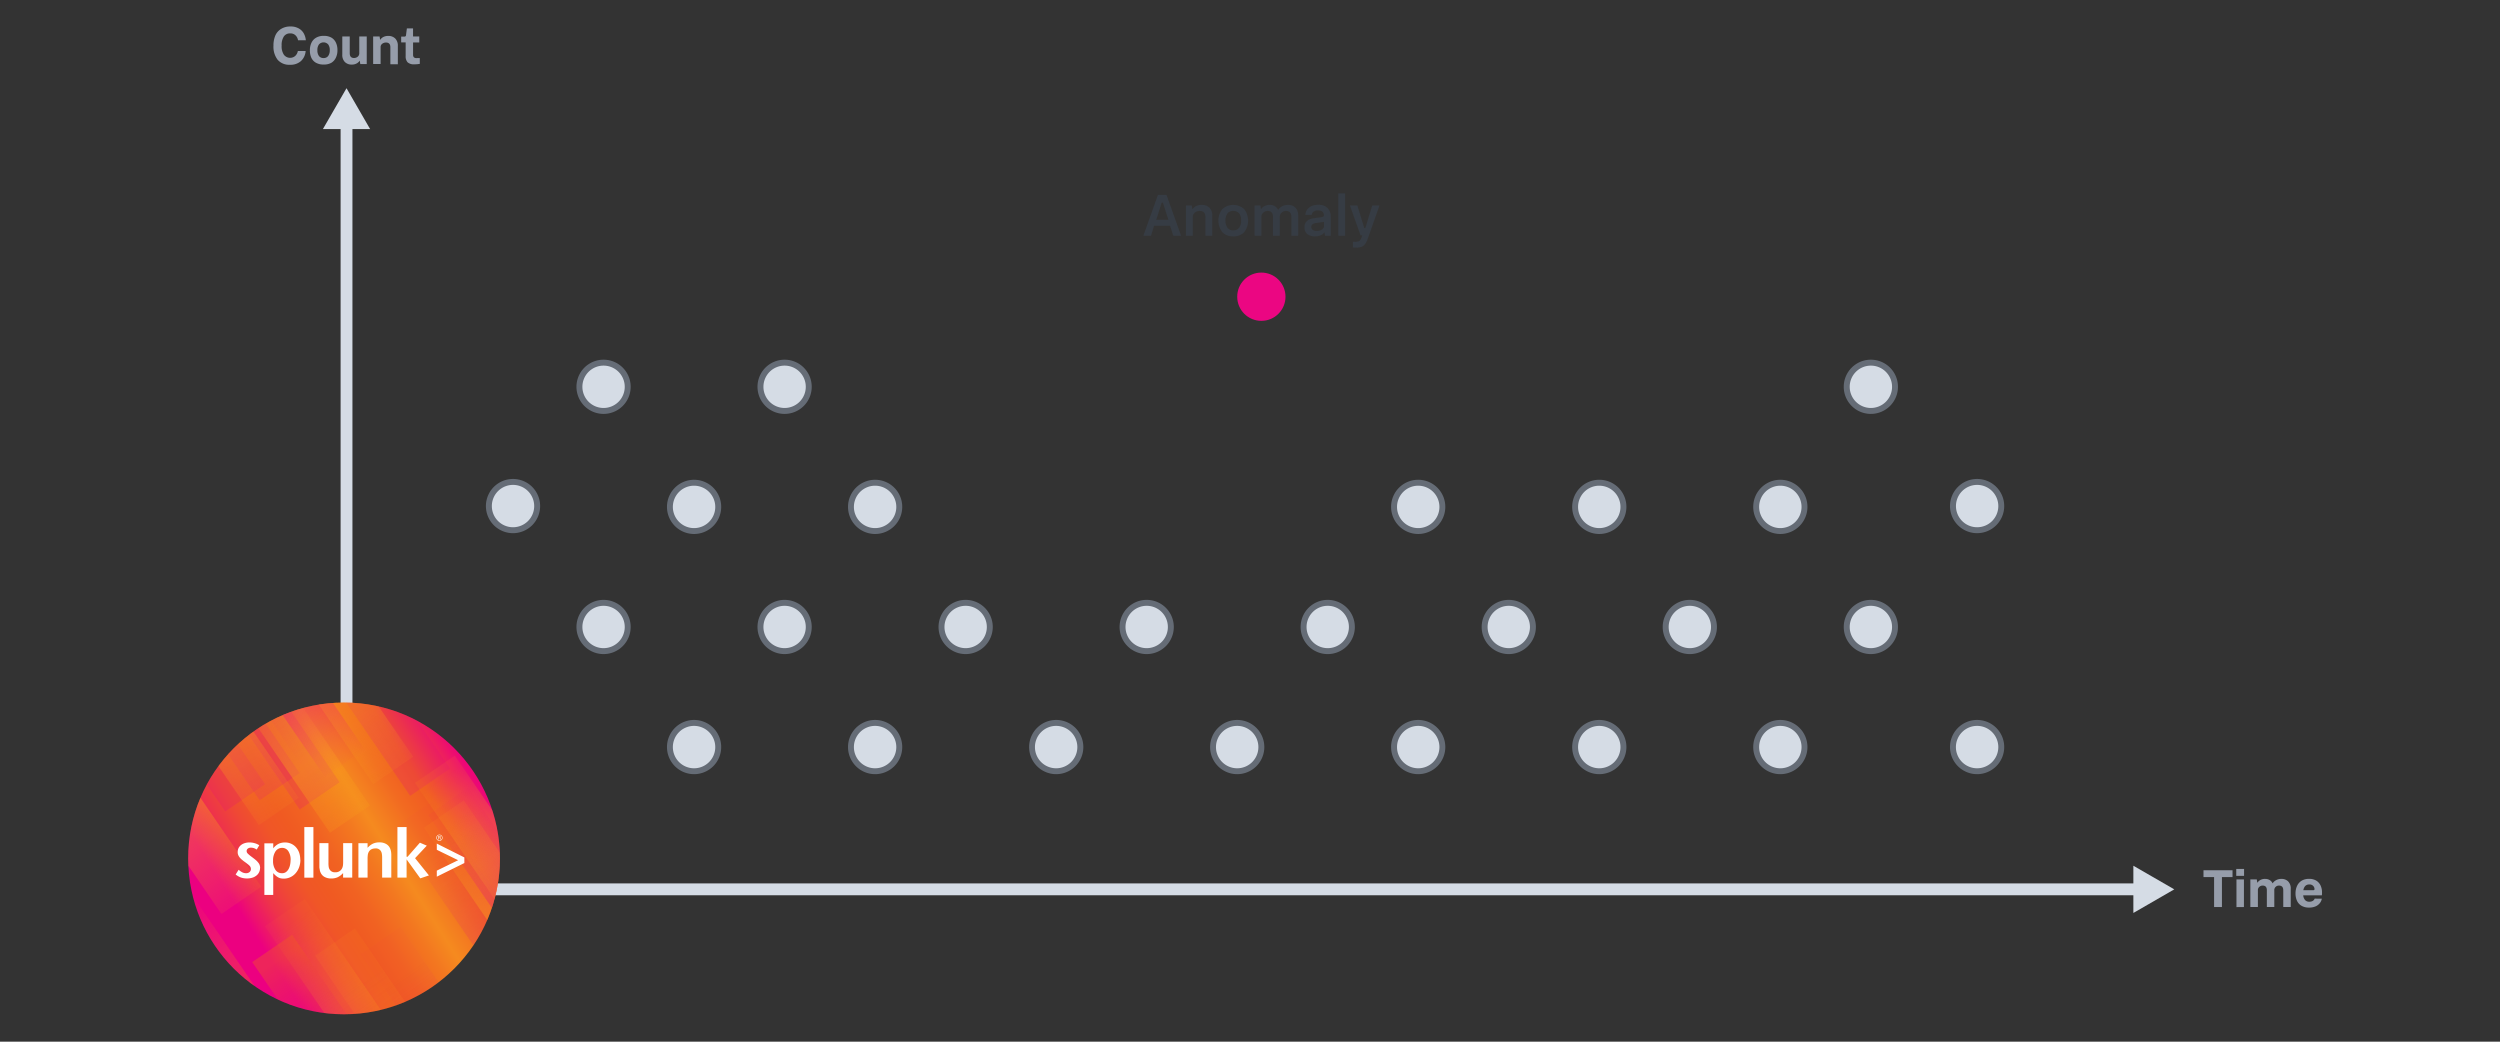<svg xmlns="http://www.w3.org/2000/svg" xmlns:xlink="http://www.w3.org/1999/xlink" viewBox="0 0 960 400"><rect x="0" y="0" width="960" height="400" fill="#333333" stroke="none"/><defs><style>.cls-1{fill:none;}.cls-2{fill:#d5dce5;}.cls-3{fill:#969daa;}.cls-4{fill:#363c44;}.cls-5{fill:#656c76;}.cls-6{fill:#eb0682;}.cls-7{clip-path:url(#clip-path);}.cls-8{fill:url(#linear-gradient);}.cls-10,.cls-11,.cls-12,.cls-13,.cls-14,.cls-15,.cls-16,.cls-17,.cls-18,.cls-19,.cls-20,.cls-21,.cls-22,.cls-23,.cls-24,.cls-25,.cls-26,.cls-27,.cls-28,.cls-9{fill-rule:evenodd;isolation:isolate;}.cls-10,.cls-11,.cls-12,.cls-13,.cls-14,.cls-15,.cls-18,.cls-9{opacity:0.2;}.cls-9{fill:url(#linear-gradient-2);}.cls-10{fill:url(#linear-gradient-3);}.cls-11{fill:url(#linear-gradient-4);}.cls-12{fill:url(#linear-gradient-5);}.cls-13{fill:url(#linear-gradient-6);}.cls-14{fill:url(#linear-gradient-7);}.cls-15{fill:url(#linear-gradient-8);}.cls-16,.cls-17,.cls-19,.cls-20,.cls-21,.cls-22,.cls-23,.cls-24,.cls-25,.cls-26{opacity:0.44;}.cls-16{fill:url(#linear-gradient-9);}.cls-17{fill:url(#linear-gradient-10);}.cls-18{fill:url(#linear-gradient-11);}.cls-19{fill:url(#linear-gradient-12);}.cls-20{fill:url(#linear-gradient-13);}.cls-21{fill:url(#linear-gradient-14);}.cls-22{fill:url(#linear-gradient-15);}.cls-23{fill:url(#linear-gradient-16);}.cls-24{fill:url(#linear-gradient-17);}.cls-25{fill:url(#linear-gradient-18);}.cls-26{fill:url(#linear-gradient-19);}.cls-27,.cls-28{opacity:0.4;}.cls-27{fill:url(#linear-gradient-20);}.cls-28{fill:url(#linear-gradient-21);}.cls-29{fill:#fff;}</style><clipPath id="clip-path"><circle class="cls-1" cx="132.11" cy="329.63" r="59.85"/></clipPath><linearGradient id="linear-gradient" x1="181.63" y1="298.08" x2="84.74" y2="359.8" gradientUnits="userSpaceOnUse"><stop offset="0" stop-color="#ec0677"/><stop offset="0.16" stop-color="#f05a22"/><stop offset="0.25" stop-color="#f26a21"/><stop offset="0.37" stop-color="#f58a1f"/><stop offset="0.44" stop-color="#f37720"/><stop offset="0.54" stop-color="#f16222"/><stop offset="0.61" stop-color="#f05a22"/><stop offset="0.67" stop-color="#f05627"/><stop offset="0.73" stop-color="#ef4934"/><stop offset="0.8" stop-color="#ee334a"/><stop offset="0.86" stop-color="#ed1669"/><stop offset="0.9" stop-color="#ec0080"/></linearGradient><linearGradient id="linear-gradient-2" x1="1903.8" y1="10214.26" x2="1903.87" y2="10175.54" gradientTransform="matrix(1.1, -0.75, -0.88, -1.29, 7001.6, 14808.41)" gradientUnits="userSpaceOnUse"><stop offset="0.5" stop-color="#e20782"/><stop offset="1" stop-color="#fff" stop-opacity="0"/></linearGradient><linearGradient id="linear-gradient-3" x1="1873.69" y1="10215.73" x2="1873.75" y2="10185.03" gradientTransform="matrix(1.1, -0.75, -0.88, -1.29, 7001.6, 14808.41)" gradientUnits="userSpaceOnUse"><stop offset="0.04" stop-color="#e20782" stop-opacity="0.1"/><stop offset="1" stop-color="#e20782"/></linearGradient><linearGradient id="linear-gradient-4" x1="1883.7" y1="10213.2" x2="1883.76" y2="10182.5" xlink:href="#linear-gradient-3"/><linearGradient id="linear-gradient-5" x1="1891.74" y1="10205.74" x2="1891.8" y2="10175.05" xlink:href="#linear-gradient-3"/><linearGradient id="linear-gradient-6" x1="1920.25" y1="10193.13" x2="1920.31" y2="10162.44" xlink:href="#linear-gradient-3"/><linearGradient id="linear-gradient-7" x1="1899.45" y1="10266.41" x2="1899.53" y2="10227.88" gradientTransform="matrix(1.1, -0.75, -0.87, -1.28, 6983.73, 14782.02)" gradientUnits="userSpaceOnUse"><stop offset="0" stop-color="#e20782"/><stop offset="0.77" stop-color="#e20782" stop-opacity="0.1"/></linearGradient><linearGradient id="linear-gradient-8" x1="1910.95" y1="10207.41" x2="1911.03" y2="10168.89" gradientTransform="matrix(1.1, -0.75, -0.87, -1.28, 6983.73, 14782.02)" gradientUnits="userSpaceOnUse"><stop offset="0.21" stop-color="#e20782" stop-opacity="0.1"/><stop offset="1" stop-color="#e20782"/></linearGradient><linearGradient id="linear-gradient-9" x1="1895.09" y1="9421.84" x2="1895.17" y2="9383.31" gradientTransform="matrix(1.1, -0.75, -1.21, -1.76, 9383.49, 18287)" gradientUnits="userSpaceOnUse"><stop offset="0" stop-color="#f89e1c" stop-opacity="0.2"/><stop offset="0.45" stop-color="#f89e1c"/><stop offset="1" stop-color="#f89e1c" stop-opacity="0.15"/></linearGradient><linearGradient id="linear-gradient-10" x1="1871.48" y1="9220.76" x2="1871.55" y2="9182.23" gradientTransform="matrix(1.1, -0.75, -1.21, -1.76, 9207.77, 18030.4)" gradientUnits="userSpaceOnUse"><stop offset="0" stop-color="#f89e1c" stop-opacity="0.2"/><stop offset="0.55" stop-color="#f89e1c" stop-opacity="0.5"/><stop offset="1" stop-color="#f89e1c" stop-opacity="0.15"/></linearGradient><linearGradient id="linear-gradient-11" x1="1882.7" y1="10186.12" x2="1882.77" y2="10147.59" gradientTransform="matrix(1.1, -0.75, -0.87, -1.28, 6983.73, 14782.02)" gradientUnits="userSpaceOnUse"><stop offset="0.23" stop-color="#e20782" stop-opacity="0.1"/><stop offset="1" stop-color="#e20782"/></linearGradient><linearGradient id="linear-gradient-12" x1="1879.41" y1="9285.1" x2="1879.49" y2="9246.57" gradientTransform="matrix(1.1, -0.75, -1.21, -1.76, 9199.97, 18019.11)" gradientUnits="userSpaceOnUse"><stop offset="0" stop-color="#f89e1c" stop-opacity="0.2"/><stop offset="0.44" stop-color="#f89e1c"/><stop offset="1" stop-color="#f89e1c" stop-opacity="0.15"/></linearGradient><linearGradient id="linear-gradient-13" x1="1923.43" y1="9236.65" x2="1923.51" y2="9198.12" xlink:href="#linear-gradient-12"/><linearGradient id="linear-gradient-14" x1="1856.01" y1="9275.72" x2="1856.09" y2="9237.2" xlink:href="#linear-gradient-12"/><linearGradient id="linear-gradient-15" x1="1918.29" y1="9229.09" x2="1918.37" y2="9190.57" xlink:href="#linear-gradient-12"/><linearGradient id="linear-gradient-16" x1="1913.32" y1="9279.57" x2="1913.39" y2="9241.04" xlink:href="#linear-gradient-12"/><linearGradient id="linear-gradient-17" x1="1864.36" y1="9230.63" x2="1864.44" y2="9192.1" gradientTransform="matrix(1.1, -0.75, -1.21, -1.76, 9199.97, 18019.11)" gradientUnits="userSpaceOnUse"><stop offset="0" stop-color="#f89e1c" stop-opacity="0.1"/><stop offset="0.44" stop-color="#f89e1c" stop-opacity="0.5"/><stop offset="1" stop-color="#f89e1c" stop-opacity="0.15"/></linearGradient><linearGradient id="linear-gradient-18" x1="1903" y1="9284.58" x2="1903.08" y2="9246.06" gradientTransform="matrix(1.1, -0.75, -1.21, -1.76, 9199.97, 18019.11)" gradientUnits="userSpaceOnUse"><stop offset="0" stop-color="#ec008c" stop-opacity="0.2"/><stop offset="0.44" stop-color="#ec008c"/><stop offset="0.94" stop-color="#ec008c" stop-opacity="0"/></linearGradient><linearGradient id="linear-gradient-19" x1="1838.28" y1="10259.93" x2="1838.36" y2="10215.69" gradientTransform="matrix(1.1, -0.75, -0.84, -1.23, 6678.3, 14336.11)" gradientUnits="userSpaceOnUse"><stop offset="0" stop-color="#f89e1c" stop-opacity="0"/><stop offset="0.85" stop-color="#f05a22"/></linearGradient><linearGradient id="linear-gradient-20" x1="1921.29" y1="10080.92" x2="1921.38" y2="10036.68" gradientTransform="matrix(1.1, -0.75, -0.88, -1.29, 6944.14, 14725.25)" gradientUnits="userSpaceOnUse"><stop offset="0.34" stop-color="#e20782" stop-opacity="0.1"/><stop offset="1" stop-color="#e20782"/></linearGradient><linearGradient id="linear-gradient-21" x1="1855.43" y1="10075.55" x2="1855.52" y2="10031.31" gradientTransform="matrix(1.1, -0.75, -0.88, -1.29, 6944.14, 14725.25)" gradientUnits="userSpaceOnUse"><stop offset="0.29" stop-color="#f05a22"/><stop offset="0.86" stop-color="#e20782" stop-opacity="0.1"/></linearGradient></defs><title>security-fraud-detection-hero-outline</title><g id="Layer_2" data-name="Layer 2"><path class="cls-2" d="M821.87,343.78H133.06a2.27,2.27,0,0,1-2.27-2.27V46.92h4.55V339.23H821.87Z"/><polygon class="cls-2" points="123.99 49.57 133.06 33.87 142.13 49.57 123.99 49.57"/><polygon class="cls-2" points="819.21 350.58 834.92 341.51 819.21 332.44 819.21 350.58"/><path class="cls-3" d="M850.21,348.3V336.8h-4.07v-2.62h11.15v2.62h-4.07v11.5Z"/><path class="cls-3" d="M858.72,336.33v-2.66h3v2.66Zm.08,12V337.7h2.87v10.6Z"/><path class="cls-3" d="M864.13,348.3V337.7h2.47l.21,1.31a3.16,3.16,0,0,1,1.15-1.08,3.67,3.67,0,0,1,1.87-.43,3.26,3.26,0,0,1,1.7.43,2.75,2.75,0,0,1,1.15,1.29A3.5,3.5,0,0,1,874,338a3.93,3.93,0,0,1,2.06-.5,3.54,3.54,0,0,1,2.58.95,3.81,3.81,0,0,1,1,2.9v6.95h-2.87v-6.44c0-1.2-.55-1.8-1.66-1.8a1.79,1.79,0,0,0-1.23.47,1.69,1.69,0,0,0-.55,1.37v6.4h-2.86v-6.44c0-1.2-.53-1.8-1.6-1.8a1.94,1.94,0,0,0-1.27.47,1.67,1.67,0,0,0-.57,1.37v6.4Z"/><path class="cls-3" d="M891.57,345.09a3.53,3.53,0,0,1-.72,1.67,4.22,4.22,0,0,1-1.63,1.27,6.09,6.09,0,0,1-2.54.48,5.58,5.58,0,0,1-2.9-.69,4.28,4.28,0,0,1-1.73-1.91,6.65,6.65,0,0,1-.57-2.83,6.78,6.78,0,0,1,.59-2.89,4.63,4.63,0,0,1,1.76-2,5.48,5.48,0,0,1,2.87-.71,5.18,5.18,0,0,1,2.74.68,4.3,4.3,0,0,1,1.66,1.87,6.16,6.16,0,0,1,.55,2.67c0,.17,0,.36,0,.57a3.71,3.71,0,0,1-.06.53h-7.16a3.29,3.29,0,0,0,.7,1.8,2.06,2.06,0,0,0,1.65.66,2.52,2.52,0,0,0,1.31-.31,1.65,1.65,0,0,0,.74-.88Zm-4.79-5.46c-1.27,0-2,.73-2.31,2.21h3.76a.6.6,0,0,0,.42-.11.41.41,0,0,0,.12-.34,1.72,1.72,0,0,0-.52-1.21A1.89,1.89,0,0,0,886.78,339.63Z"/><path class="cls-3" d="M114.37,19.59h3a5.82,5.82,0,0,1-1.79,3.85,6,6,0,0,1-4.23,1.43,5.84,5.84,0,0,1-4.75-1.93,8.2,8.2,0,0,1-1.59-5.38,9.81,9.81,0,0,1,.72-3.93A5.58,5.58,0,0,1,108,11.07a6.62,6.62,0,0,1,3.57-.9,6.16,6.16,0,0,1,3,.67,5,5,0,0,1,2,1.85,6.55,6.55,0,0,1,.87,2.76h-3a3.28,3.28,0,0,0-1-1.91,2.69,2.69,0,0,0-1.92-.71A2.81,2.81,0,0,0,109,14a6,6,0,0,0-.85,3.49A5.89,5.89,0,0,0,109,21a3,3,0,0,0,4.33.51A3.34,3.34,0,0,0,114.37,19.59Z"/><path class="cls-3" d="M124.25,24.78a5.76,5.76,0,0,1-2.94-.69,4.26,4.26,0,0,1-1.77-1.94A6.57,6.57,0,0,1,119,19.3a6.56,6.56,0,0,1,.6-2.88,4.39,4.39,0,0,1,1.78-1.94,5.61,5.61,0,0,1,2.92-.71,5.76,5.76,0,0,1,3,.7A4.36,4.36,0,0,1,129,16.39a6.63,6.63,0,0,1,.58,2.87,6.5,6.5,0,0,1-.59,2.86,4.49,4.49,0,0,1-1.77,2A5.64,5.64,0,0,1,124.25,24.78Zm0-2.49a2.08,2.08,0,0,0,1.77-.8,3.58,3.58,0,0,0,.61-2.23,3.49,3.49,0,0,0-.61-2.2,2.38,2.38,0,0,0-3.54,0,3.62,3.62,0,0,0-.6,2.24,3.57,3.57,0,0,0,.6,2.2A2.11,2.11,0,0,0,124.25,22.29Z"/><path class="cls-3" d="M131.44,20.94V14h2.86v6.44c0,1.22.55,1.83,1.64,1.83a2.24,2.24,0,0,0,1.4-.48,1.66,1.66,0,0,0,.62-1.39V14h2.87v10.6h-2.48l-.2-1.33a3.23,3.23,0,0,1-1.21,1.1,3.84,3.84,0,0,1-1.9.43,3.58,3.58,0,0,1-2.62-1A3.83,3.83,0,0,1,131.44,20.94Z"/><path class="cls-3" d="M143.29,24.58V14h2.47l.21,1.33a3.26,3.26,0,0,1,1.21-1.11,4.09,4.09,0,0,1,1.94-.43,3.69,3.69,0,0,1,2.65,1,3.86,3.86,0,0,1,1,2.9v7H149.9V18.13q0-1.8-1.68-1.8a2.36,2.36,0,0,0-1.43.47,1.59,1.59,0,0,0-.64,1.37v6.41Z"/><path class="cls-3" d="M155.77,21.53V16.29h-1.72V14.06h1.09a1,1,0,0,0,.59-.13.84.84,0,0,0,.2-.59l.31-2.43h2.37V14H161v2.31h-2.38V21a1.45,1.45,0,0,0,.3,1,1.57,1.57,0,0,0,1.14.31h1.14v2.23c-.26,0-.57.08-1,.11a10.56,10.56,0,0,1-1.13.05,3.5,3.5,0,0,1-2.56-.79A3.37,3.37,0,0,1,155.77,21.53Z"/><path class="cls-4" d="M439.05,90.53l5.6-15.69h3.29l5.6,15.69h-3l-1.23-3.82h-6.16L442,90.53ZM446,78.09l-2,6.32h4.66l-2-6.32c-.06-.21-.16-.32-.3-.32S446,77.88,446,78.09Z"/><path class="cls-4" d="M455.4,90.53V78.91h2.25l.21,1.48a3.71,3.71,0,0,1,1.41-1.23,4.64,4.64,0,0,1,2.2-.48,4,4,0,0,1,2.95,1.07,4.26,4.26,0,0,1,1.08,3.16v7.62h-2.62V83.34c0-1.56-.72-2.34-2.18-2.34a3,3,0,0,0-1.86.62,2.07,2.07,0,0,0-.82,1.77v7.14Z"/><path class="cls-4" d="M473.57,90.76a5.46,5.46,0,0,1-4.19-1.61,7.2,7.2,0,0,1,0-8.86,6.29,6.29,0,0,1,8.38,0,7.25,7.25,0,0,1,0,8.87A5.48,5.48,0,0,1,473.57,90.76Zm0-2.3a2.68,2.68,0,0,0,2.24-1,4.33,4.33,0,0,0,.79-2.77,4.28,4.28,0,0,0-.79-2.76,3.07,3.07,0,0,0-4.48,0,5.31,5.31,0,0,0,0,5.54A2.72,2.72,0,0,0,473.57,88.46Z"/><path class="cls-4" d="M481.76,90.53V78.91H484l.2,1.46a3.56,3.56,0,0,1,1.33-1.22,4.36,4.36,0,0,1,2.11-.47,3.63,3.63,0,0,1,1.91.5,3.27,3.27,0,0,1,1.25,1.48,3.86,3.86,0,0,1,1.45-1.41,4.56,4.56,0,0,1,2.32-.57,3.86,3.86,0,0,1,2.88,1.07,4.3,4.3,0,0,1,1.06,3.16v7.62H495.9V83.34c0-1.56-.7-2.34-2.11-2.34a2.47,2.47,0,0,0-1.62.62,2.2,2.2,0,0,0-.72,1.77v7.14h-2.62V83.34c0-1.56-.68-2.34-2.05-2.34a2.58,2.58,0,0,0-1.66.62,2.16,2.16,0,0,0-.75,1.77v7.14Z"/><path class="cls-4" d="M508.8,90.53l-.19-1.34a3.45,3.45,0,0,1-1.35,1.11,5,5,0,0,1-2.28.46,4.42,4.42,0,0,1-3-.91,3.14,3.14,0,0,1-1.05-2.5,3.3,3.3,0,0,1,.52-2,3.23,3.23,0,0,1,1.4-1.09,7.73,7.73,0,0,1,1.92-.5l2.53-.34a2,2,0,0,0,.89-.26.72.72,0,0,0,.2-.56,1.92,1.92,0,0,0-.2-.84,1.62,1.62,0,0,0-.71-.68,2.75,2.75,0,0,0-1.36-.28,3,3,0,0,0-1.64.43,1.72,1.72,0,0,0-.77,1.3h-2.44a3.59,3.59,0,0,1,.61-1.94,4,4,0,0,1,1.69-1.41,6.1,6.1,0,0,1,2.68-.54,4.68,4.68,0,0,1,3.5,1.23A4.61,4.61,0,0,1,511,83.3v7.23Zm-.37-3.87V85.19l-3,.43a3.22,3.22,0,0,0-1.4.48,1.19,1.19,0,0,0-.49,1.06,1.27,1.27,0,0,0,.57,1.13,2.67,2.67,0,0,0,1.5.38,4.53,4.53,0,0,0,1.38-.22,2.38,2.38,0,0,0,1.07-.66A1.57,1.57,0,0,0,508.43,86.66Z"/><path class="cls-4" d="M513.91,90.53V74.27h2.62V90.53Z"/><path class="cls-4" d="M519.51,95V92.85h.72a5.74,5.74,0,0,0,1.21-.11,1.6,1.6,0,0,0,.81-.48,3.31,3.31,0,0,0,.6-1.14l.27-.75h-.66l-4.09-11.46h2.86l2.53,8.3c.09.27.2.41.32.41s.22-.14.32-.41l2.54-8.3h2.78l-4.44,12.58a7.9,7.9,0,0,1-1,2.12,3.44,3.44,0,0,1-1.38,1.13,5.08,5.08,0,0,1-2,.34,7.27,7.27,0,0,1-.78,0Z"/><circle class="cls-2" cx="266.53" cy="286.88" r="9.27"/><path class="cls-5" d="M266.53,297.28a10.41,10.41,0,1,1,10.41-10.4A10.42,10.42,0,0,1,266.53,297.28Zm0-18.54a8.14,8.14,0,1,0,8.13,8.14A8.15,8.15,0,0,0,266.53,278.74Z"/><circle class="cls-2" cx="405.57" cy="286.88" r="9.27"/><path class="cls-5" d="M405.57,297.28A10.41,10.41,0,1,1,416,286.88,10.42,10.42,0,0,1,405.57,297.28Zm0-18.54a8.14,8.14,0,1,0,8.13,8.14A8.15,8.15,0,0,0,405.57,278.74Z"/><circle class="cls-2" cx="336.05" cy="286.88" r="9.27"/><path class="cls-5" d="M336.05,297.28a10.41,10.41,0,1,1,10.41-10.4A10.42,10.42,0,0,1,336.05,297.28Zm0-18.54a8.14,8.14,0,1,0,8.13,8.14A8.15,8.15,0,0,0,336.05,278.74Z"/><circle class="cls-2" cx="544.61" cy="286.88" r="9.27"/><path class="cls-5" d="M544.61,297.28A10.41,10.41,0,1,1,555,286.88,10.42,10.42,0,0,1,544.61,297.28Zm0-18.54a8.14,8.14,0,1,0,8.13,8.14A8.15,8.15,0,0,0,544.61,278.74Z"/><circle class="cls-2" cx="475.09" cy="286.88" r="9.27"/><path class="cls-5" d="M475.09,297.28a10.41,10.41,0,1,1,10.41-10.4A10.42,10.42,0,0,1,475.09,297.28Zm0-18.54a8.14,8.14,0,1,0,8.13,8.14A8.15,8.15,0,0,0,475.09,278.74Z"/><circle class="cls-2" cx="683.65" cy="286.88" r="9.27"/><path class="cls-5" d="M683.65,297.28a10.41,10.41,0,1,1,10.41-10.4A10.42,10.42,0,0,1,683.65,297.28Zm0-18.54a8.14,8.14,0,1,0,8.14,8.14A8.15,8.15,0,0,0,683.65,278.74Z"/><circle class="cls-2" cx="614.13" cy="286.88" r="9.27"/><path class="cls-5" d="M614.13,297.28a10.41,10.41,0,1,1,10.41-10.4A10.42,10.42,0,0,1,614.13,297.28Zm0-18.54a8.14,8.14,0,1,0,8.13,8.14A8.15,8.15,0,0,0,614.13,278.74Z"/><circle class="cls-2" cx="197.01" cy="194.33" r="9.27"/><path class="cls-5" d="M197,204.74a10.41,10.41,0,1,1,10.41-10.41A10.42,10.42,0,0,1,197,204.74Zm0-18.54a8.13,8.13,0,1,0,8.13,8.13A8.14,8.14,0,0,0,197,186.2Z"/><circle class="cls-2" cx="759.21" cy="194.33" r="9.27"/><path class="cls-5" d="M759.21,204.74a10.41,10.41,0,1,1,10.41-10.41A10.42,10.42,0,0,1,759.21,204.74Zm0-18.54a8.13,8.13,0,1,0,8.14,8.13A8.14,8.14,0,0,0,759.21,186.2Z"/><circle class="cls-6" cx="484.36" cy="113.94" r="9.27"/><circle class="cls-2" cx="759.21" cy="286.88" r="9.27"/><path class="cls-5" d="M759.21,297.28a10.41,10.41,0,1,1,10.41-10.4A10.42,10.42,0,0,1,759.21,297.28Zm0-18.54a8.14,8.14,0,1,0,8.14,8.14A8.15,8.15,0,0,0,759.21,278.74Z"/><circle class="cls-2" cx="301.29" cy="148.53" r="9.27"/><path class="cls-5" d="M301.29,158.94a10.41,10.41,0,1,1,10.41-10.41A10.42,10.42,0,0,1,301.29,158.94Zm0-18.54a8.13,8.13,0,1,0,8.13,8.13A8.14,8.14,0,0,0,301.29,140.4Z"/><circle class="cls-2" cx="231.77" cy="148.53" r="9.27"/><path class="cls-5" d="M231.77,158.94a10.41,10.41,0,1,1,10.41-10.41A10.42,10.42,0,0,1,231.77,158.94Zm0-18.54a8.13,8.13,0,1,0,8.13,8.13A8.14,8.14,0,0,0,231.77,140.4Z"/><circle class="cls-2" cx="718.41" cy="148.53" r="9.27"/><path class="cls-5" d="M718.41,158.94a10.41,10.41,0,1,1,10.41-10.41A10.42,10.42,0,0,1,718.41,158.94Zm0-18.54a8.13,8.13,0,1,0,8.14,8.13A8.14,8.14,0,0,0,718.41,140.4Z"/><circle class="cls-2" cx="301.29" cy="240.76" r="9.27"/><path class="cls-5" d="M301.29,251.17a10.41,10.41,0,1,1,10.41-10.41A10.42,10.42,0,0,1,301.29,251.17Zm0-18.54a8.13,8.13,0,1,0,8.13,8.13A8.14,8.14,0,0,0,301.29,232.63Z"/><circle class="cls-2" cx="231.77" cy="240.76" r="9.27"/><path class="cls-5" d="M231.77,251.17a10.41,10.41,0,1,1,10.41-10.41A10.42,10.42,0,0,1,231.77,251.17Zm0-18.54a8.13,8.13,0,1,0,8.13,8.13A8.14,8.14,0,0,0,231.77,232.63Z"/><circle class="cls-2" cx="440.33" cy="240.76" r="9.27"/><path class="cls-5" d="M440.33,251.17a10.41,10.41,0,1,1,10.41-10.41A10.42,10.42,0,0,1,440.33,251.17Zm0-18.54a8.13,8.13,0,1,0,8.13,8.13A8.14,8.14,0,0,0,440.33,232.63Z"/><circle class="cls-2" cx="370.81" cy="240.76" r="9.27"/><path class="cls-5" d="M370.81,251.17a10.41,10.41,0,1,1,10.41-10.41A10.42,10.42,0,0,1,370.81,251.17Zm0-18.54a8.13,8.13,0,1,0,8.13,8.13A8.14,8.14,0,0,0,370.81,232.63Z"/><circle class="cls-2" cx="579.37" cy="240.76" r="9.27"/><path class="cls-5" d="M579.37,251.17a10.41,10.41,0,1,1,10.41-10.41A10.42,10.42,0,0,1,579.37,251.17Zm0-18.54a8.13,8.13,0,1,0,8.13,8.13A8.14,8.14,0,0,0,579.37,232.63Z"/><circle class="cls-2" cx="509.85" cy="240.76" r="9.27"/><path class="cls-5" d="M509.85,251.17a10.41,10.41,0,1,1,10.41-10.41A10.42,10.42,0,0,1,509.85,251.17Zm0-18.54a8.13,8.13,0,1,0,8.13,8.13A8.14,8.14,0,0,0,509.85,232.63Z"/><circle class="cls-2" cx="718.41" cy="240.76" r="9.27"/><path class="cls-5" d="M718.41,251.17a10.41,10.41,0,1,1,10.41-10.41A10.42,10.42,0,0,1,718.41,251.17Zm0-18.54a8.13,8.13,0,1,0,8.14,8.13A8.14,8.14,0,0,0,718.41,232.63Z"/><circle class="cls-2" cx="648.89" cy="240.76" r="9.27"/><path class="cls-5" d="M648.89,251.17a10.41,10.41,0,1,1,10.41-10.41A10.42,10.42,0,0,1,648.89,251.17Zm0-18.54a8.13,8.13,0,1,0,8.14,8.13A8.14,8.14,0,0,0,648.89,232.63Z"/><circle class="cls-2" cx="336.05" cy="194.65" r="9.27"/><path class="cls-5" d="M336.05,205.05a10.41,10.41,0,1,1,10.41-10.4A10.42,10.42,0,0,1,336.05,205.05Zm0-18.54a8.14,8.14,0,1,0,8.13,8.14A8.15,8.15,0,0,0,336.05,186.51Z"/><circle class="cls-2" cx="266.53" cy="194.65" r="9.27"/><path class="cls-5" d="M266.53,205.05a10.41,10.41,0,1,1,10.41-10.4A10.42,10.42,0,0,1,266.53,205.05Zm0-18.54a8.14,8.14,0,1,0,8.13,8.14A8.15,8.15,0,0,0,266.53,186.51Z"/><circle class="cls-2" cx="614.13" cy="194.65" r="9.27"/><path class="cls-5" d="M614.13,205.05a10.41,10.41,0,1,1,10.41-10.4A10.42,10.42,0,0,1,614.13,205.05Zm0-18.54a8.14,8.14,0,1,0,8.13,8.14A8.15,8.15,0,0,0,614.13,186.51Z"/><circle class="cls-2" cx="544.61" cy="194.65" r="9.27"/><path class="cls-5" d="M544.61,205.05A10.41,10.41,0,1,1,555,194.65,10.42,10.42,0,0,1,544.61,205.05Zm0-18.54a8.14,8.14,0,1,0,8.13,8.14A8.15,8.15,0,0,0,544.61,186.51Z"/><circle class="cls-2" cx="683.65" cy="194.65" r="9.27"/><path class="cls-5" d="M683.65,205.05a10.41,10.41,0,1,1,10.41-10.4A10.42,10.42,0,0,1,683.65,205.05Zm0-18.54a8.14,8.14,0,1,0,8.14,8.14A8.15,8.15,0,0,0,683.65,186.51Z"/><g class="cls-7"><circle class="cls-8" cx="132.11" cy="329.63" r="59.85"/><polygon class="cls-9" points="143.1 290.44 127.78 300.93 93.56 250.97 108.88 240.48 143.1 290.44"/><polygon class="cls-10" points="101.79 301.11 86.47 311.6 52.26 261.64 67.58 251.15 101.79 301.11"/><polygon class="cls-11" points="115.02 296.84 99.7 307.32 65.48 257.36 80.8 246.87 115.02 296.84"/><polygon class="cls-12" points="130.41 300.37 115.09 310.85 80.88 260.89 96.2 250.4 130.41 300.37"/><polygon class="cls-13" points="172.83 295.13 157.51 305.62 123.3 255.66 138.62 245.17 172.83 295.13"/><polygon class="cls-14" points="136 290.43 120.69 300.92 86.71 251.3 102.03 240.81 136 290.43"/><polygon class="cls-15" points="200.22 357.1 184.9 367.59 150.92 317.97 166.24 307.48 200.22 357.1"/><polygon class="cls-16" points="142.03 309.3 126.71 319.79 79.78 251.25 95.1 240.76 142.03 309.3"/><polygon class="cls-17" points="183.2 425.08 167.88 435.57 120.95 367.02 136.26 356.53 183.2 425.08"/><polygon class="cls-18" points="187.8 405.54 172.48 416.03 138.5 366.41 153.82 355.92 187.8 405.54"/><polygon class="cls-19" points="114.73 306.37 99.41 316.85 52.51 248.36 67.83 237.88 114.73 306.37"/><polygon class="cls-20" points="221.55 358.63 206.23 369.12 159.33 300.63 174.65 290.14 221.55 358.63"/><polygon class="cls-21" points="100.35 340.49 85.03 350.98 38.13 282.49 53.45 272 100.35 340.49"/><polygon class="cls-22" points="225.03 375.81 209.71 386.31 162.81 317.81 178.13 307.32 225.03 375.81"/><polygon class="cls-23" points="158.66 290.61 143.34 301.1 96.44 232.61 111.76 222.12 158.66 290.61"/><polygon class="cls-24" points="163.94 413.68 148.62 424.17 101.72 355.68 117.04 345.19 163.94 413.68"/><polygon class="cls-25" points="141.27 289.53 125.95 300.02 79.05 231.53 94.37 221.04 141.27 289.53"/><polygon class="cls-26" points="104.77 388.9 89.45 399.39 56.73 351.61 72.05 341.12 104.77 388.9"/><polygon class="cls-27" points="214.05 352.53 198.73 363.02 164.46 312.98 179.78 302.49 214.05 352.53"/><polygon class="cls-28" points="146.44 408.99 131.12 419.48 96.85 369.44 112.17 358.95 146.44 408.99"/><g id="Splunk-Corp-Logo-W-rgb"><path class="cls-29" d="M99.86,333.36a3.65,3.65,0,0,1-1.41,2.87,4.76,4.76,0,0,1-1.57.81,6.71,6.71,0,0,1-2,.29,7.31,7.31,0,0,1-2.33-.35,7.15,7.15,0,0,1-2.06-1.18L91.63,334a7.36,7.36,0,0,0,1.48,1,3.1,3.1,0,0,0,1.35.31,2,2,0,0,0,1.36-.43,1.47,1.47,0,0,0,.52-1.18,1.72,1.72,0,0,0-.1-.6,1.75,1.75,0,0,0-.34-.57,4.42,4.42,0,0,0-.69-.63c-.29-.23-.66-.52-1.12-.85s-.7-.51-1-.77a6.72,6.72,0,0,1-.91-.85,3.94,3.94,0,0,1-.66-1,3,3,0,0,1-.25-1.27,3.24,3.24,0,0,1,.34-1.5,3.58,3.58,0,0,1,.93-1.15,4.4,4.4,0,0,1,1.43-.74,5.78,5.78,0,0,1,1.81-.27,7,7,0,0,1,2,.28,6.57,6.57,0,0,1,1.79.8l-1,1.66a3.81,3.81,0,0,0-2.22-.74,1.83,1.83,0,0,0-1.18.37,1.15,1.15,0,0,0-.46.93,1.35,1.35,0,0,0,.41.95,12.23,12.23,0,0,0,1.41,1.19c.67.5,1.23.93,1.67,1.3a6.47,6.47,0,0,1,1,1.05,3,3,0,0,1,.54,1,3.82,3.82,0,0,1,.15,1.11m11.69-3.12a9,9,0,0,1-.16,1.66,5.85,5.85,0,0,1-.54,1.64,3.66,3.66,0,0,1-1,1.24,2.44,2.44,0,0,1-1.58.49,2.93,2.93,0,0,1-2.52-1.27,5.89,5.89,0,0,1-.92-3.5,6.23,6.23,0,0,1,.93-3.61,3,3,0,0,1,2.54-1.34,2.76,2.76,0,0,1,2.39,1.26,5.89,5.89,0,0,1,.88,3.43m3.7-.13a8.22,8.22,0,0,0-.42-2.7,6.24,6.24,0,0,0-1.21-2.09,5.53,5.53,0,0,0-4.22-1.85,5.57,5.57,0,0,0-2.52.54,6,6,0,0,0-2,1.71v-1.93h-3.41v19.83h3.4v-8.38a9,9,0,0,0,1,1,5.3,5.3,0,0,0,.94.65,3.69,3.69,0,0,0,1,.36,6,6,0,0,0,5.68-2,7.21,7.21,0,0,0,1.33-2.29,8.27,8.27,0,0,0,.48-2.87m1.51,6.9h3.49V317.59h-3.49Zm18.4,0V323.77h-3.49v7.13a10.88,10.88,0,0,1-.08,1.47,4.3,4.3,0,0,1-.27.94,2.72,2.72,0,0,1-2.71,1.64,2.23,2.23,0,0,1-2.15-1.11,2.69,2.69,0,0,1-.34-.95,10,10,0,0,1-.09-1.54v-7.58h-3.49v7.53c0,.51,0,.94,0,1.3s0,.66.07.94.08.52.12.73a2.49,2.49,0,0,0,.2.6,3.55,3.55,0,0,0,1.55,1.85,5.23,5.23,0,0,0,2.64.62,5.93,5.93,0,0,0,2.46-.49,6.58,6.58,0,0,0,2.07-1.6V337h3.49Zm15,0V329.5c0-.51,0-.95,0-1.31a8.06,8.06,0,0,0-.07-.94,5.51,5.51,0,0,0-.13-.7,5.8,5.8,0,0,0-.19-.59,3.6,3.6,0,0,0-1.55-1.84,5,5,0,0,0-2.63-.65,5.79,5.79,0,0,0-2.47.49,6.58,6.58,0,0,0-2.07,1.6v-1.77h-3.52V337h3.52v-7.14a10.69,10.69,0,0,1,.07-1.44,3.39,3.39,0,0,1,.25-1,2.54,2.54,0,0,1,1-1.21,3.33,3.33,0,0,1,1.69-.41,2.24,2.24,0,0,1,2.15,1.11,2.89,2.89,0,0,1,.33,1,9.63,9.63,0,0,1,.1,1.54V337h3.48Zm14.45-.87-5.32-6.62,4.5-4.81-2.65-1.14L156.5,329h-.37V317.6h-3.52V337h3.52v-7l5.26,7.29Zm13.6-4.75v-2.16l-10.58-5.31v2.38l8.2,4-8.2,4v2.32Zm-9.56-10.9a1.19,1.19,0,1,0,1.18,1.19,1.18,1.18,0,0,0-1.18-1.19Zm0,.18a1,1,0,1,1-1,1,1,1,0,0,1,1-1Zm-.23,1.13h.15a.24.24,0,0,1,.28.23,1.06,1.06,0,0,0,.09.33h.23a1,1,0,0,1-.09-.32c0-.2-.1-.31-.22-.33h0a.33.33,0,0,0,.26-.32.31.31,0,0,0-.13-.27.66.66,0,0,0-.41-.1,1.9,1.9,0,0,0-.37,0v1.32h.21v-.56Zm0-.62h.16c.23,0,.32.12.32.23s-.15.23-.32.23h-.16Z"/></g></g></g></svg>